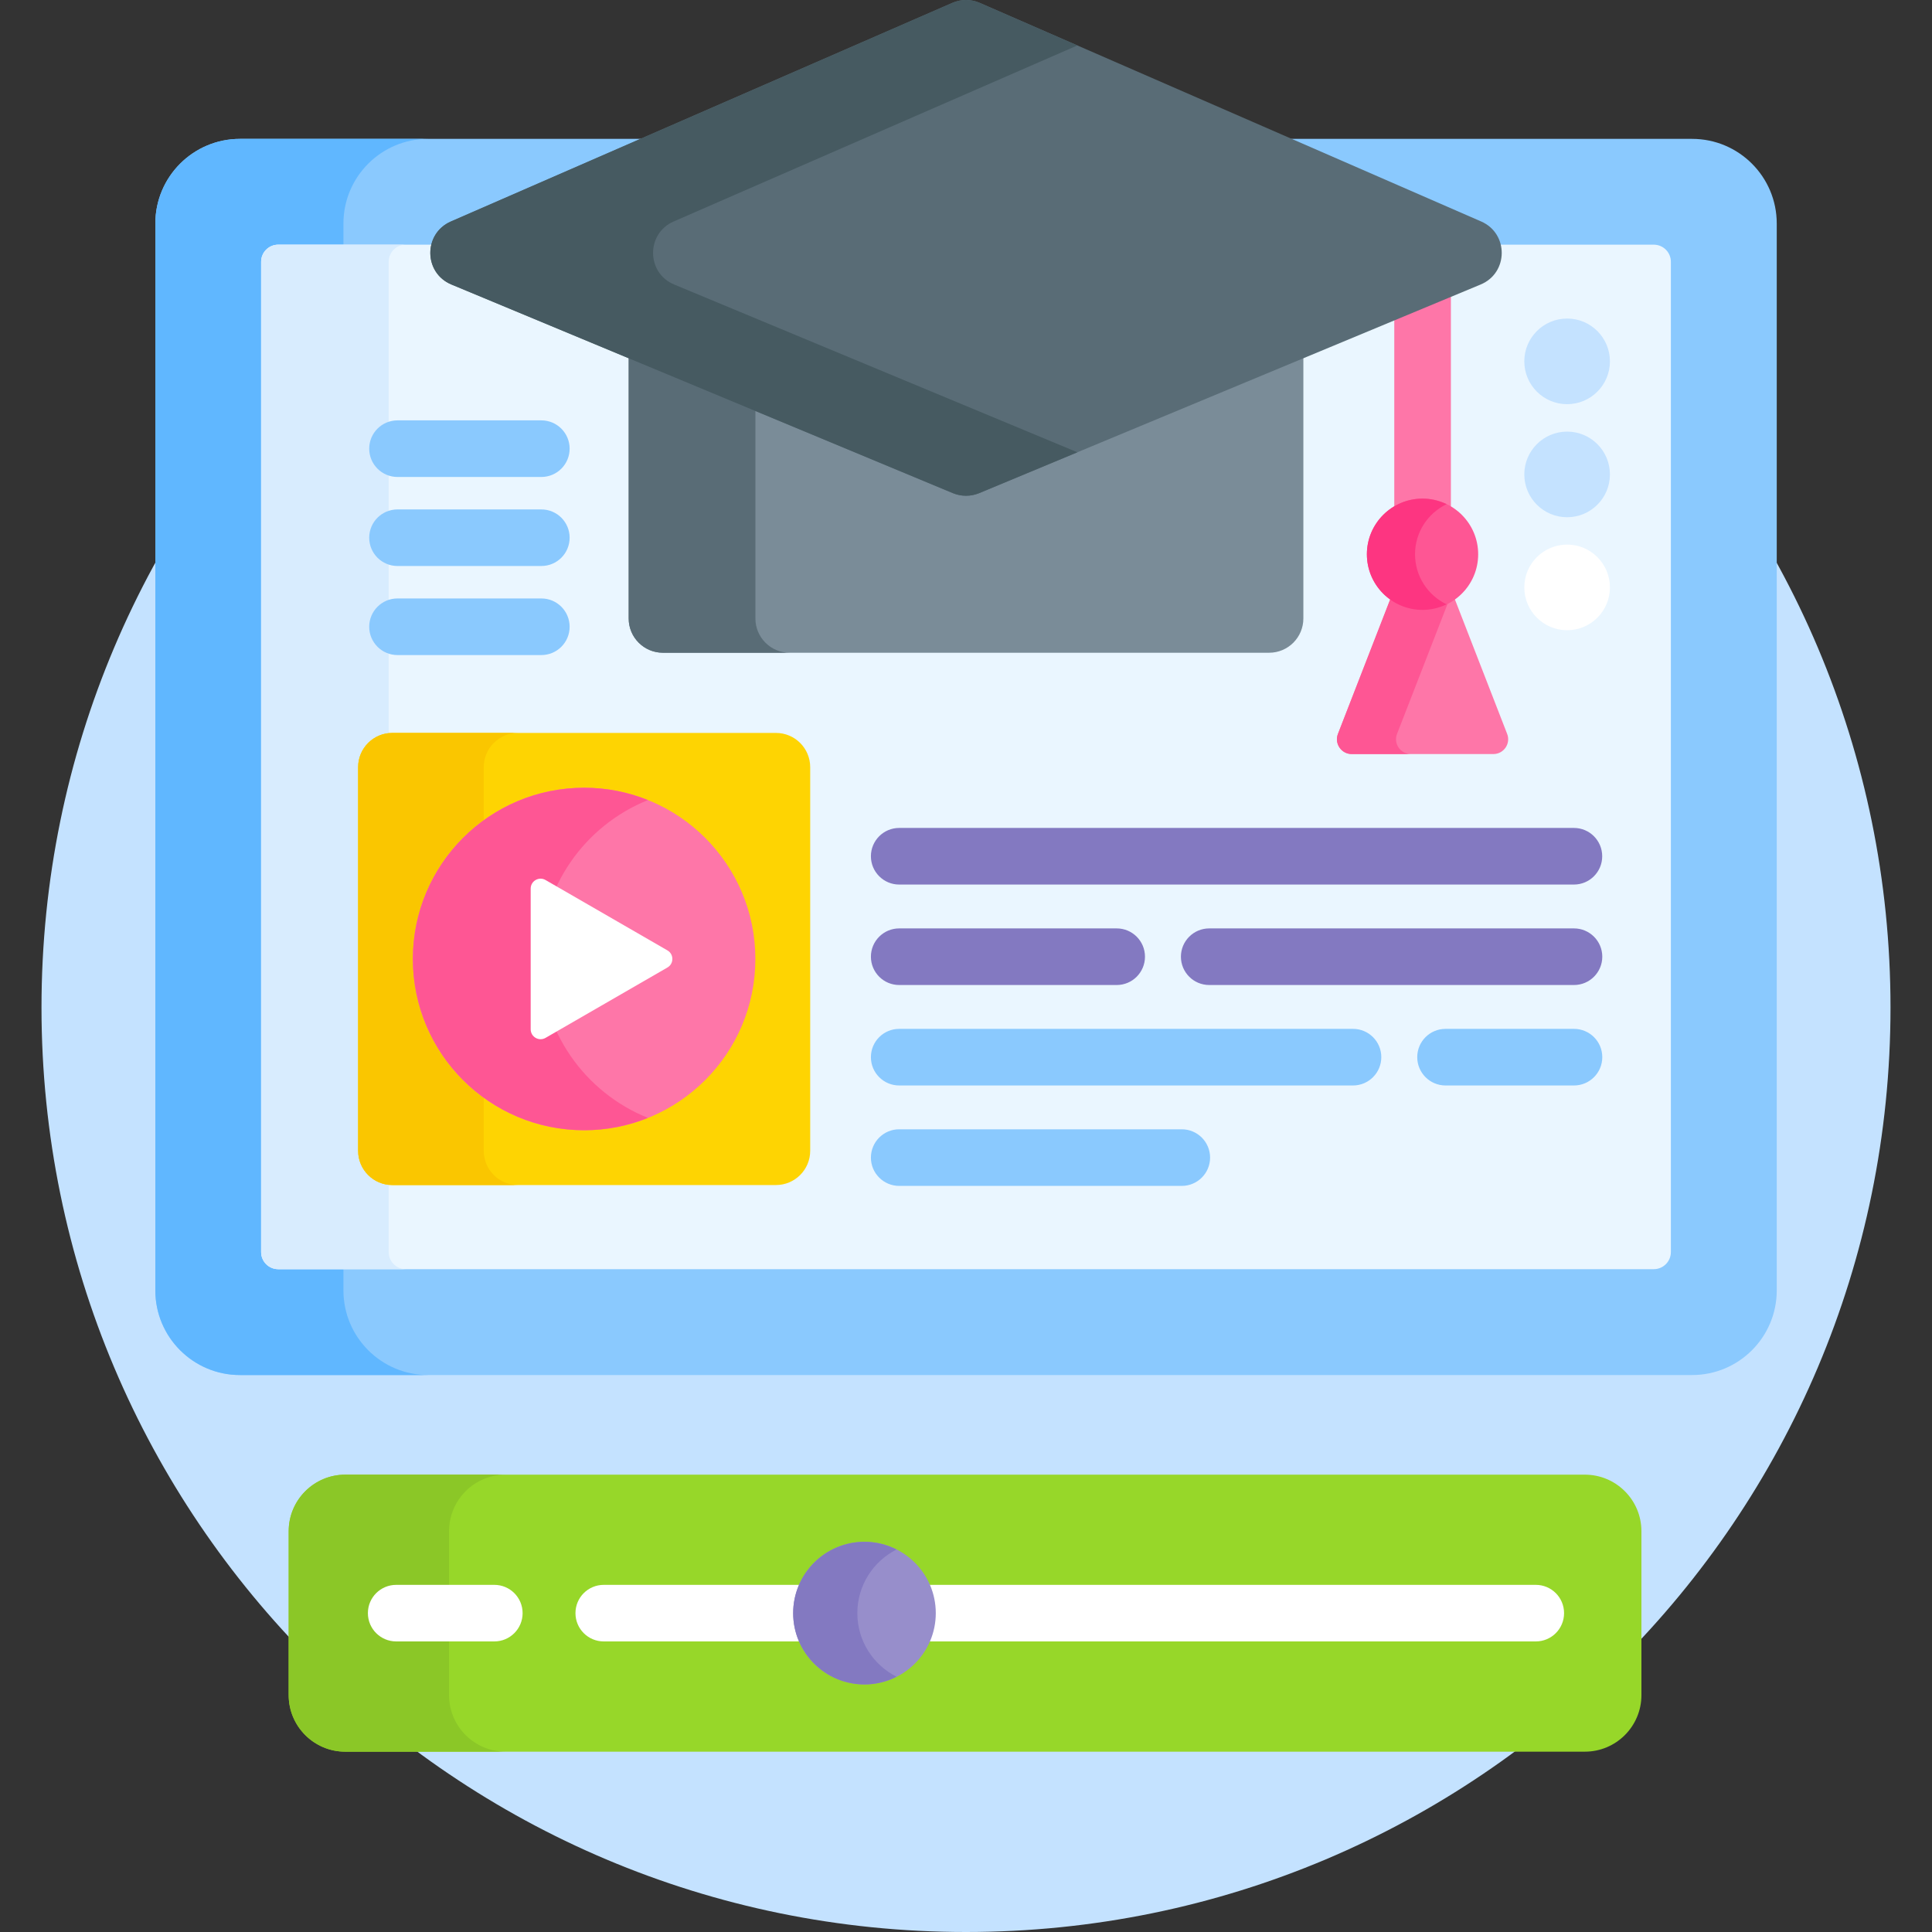 <svg width="50" height="50" viewBox="0 0 50 50" fill="none" xmlns="http://www.w3.org/2000/svg">
<rect x="0" y="0" width="50" height="50" fill="#333333" stroke="none"/>
<g id="elearning 1" clip-path="url(#clip0_5778_13467)">
<g id="Group">
<g id="Group_2">
<g id="Group_3">
<path id="Vector" d="M25 50C38.214 50 48.926 39.288 48.926 26.074C48.926 12.86 38.214 2.148 25 2.148C11.786 2.148 1.074 12.86 1.074 26.074C1.074 39.288 11.786 50 25 50Z" fill="#C4E2FF"/>
</g>
</g>
<g id="Group_4">
<g id="Group_5">
<g id="Group_6">
<g id="Group_7">
<path id="Vector_2" d="M4.02 33.395V5.785C4.02 4.575 5.001 3.594 6.211 3.594H43.791C45.001 3.594 45.982 4.575 45.982 5.785V33.395C45.982 34.605 45.001 35.586 43.791 35.586H6.211C5.001 35.586 4.02 34.605 4.02 33.395Z" fill="#8AC9FE"/>
</g>
<path id="Vector_3" d="M8.888 33.395V32.847H7.202C6.957 32.847 6.759 32.648 6.759 32.404V6.776C6.759 6.531 6.957 6.333 7.202 6.333H8.888V5.785C8.888 4.575 9.869 3.594 11.079 3.594H6.211C5.001 3.594 4.02 4.575 4.02 5.785V33.395C4.02 34.605 5.001 35.586 6.211 35.586H11.079C9.869 35.586 8.888 34.605 8.888 33.395Z" fill="#60B7FF"/>
<g id="Group_8">
<path id="Vector_4" d="M7.201 6.332H42.799C43.044 6.332 43.242 6.53 43.242 6.775V32.403C43.242 32.648 43.044 32.846 42.799 32.846H7.201C6.956 32.846 6.758 32.648 6.758 32.403V6.775C6.758 6.53 6.956 6.332 7.201 6.332Z" fill="#EAF6FF"/>
</g>
<path id="Vector_5" d="M10.059 32.403V6.775C10.059 6.53 10.257 6.332 10.502 6.332H7.201C6.956 6.332 6.758 6.53 6.758 6.775V32.403C6.758 32.648 6.956 32.846 7.201 32.846H10.502C10.257 32.846 10.059 32.648 10.059 32.403Z" fill="#D8ECFE"/>
</g>
<g id="Group_9">
<g id="Group_10">
<g id="Group_11">
<path id="Vector_6" d="M36.084 13.22C36.295 13.082 36.546 13.001 36.816 13.001C37.087 13.001 37.338 13.082 37.549 13.22V7.578L36.084 8.188V13.22Z" fill="#FE76A8"/>
</g>
<path id="Vector_7" d="M39.005 18.993L37.616 15.418C37.392 15.585 37.116 15.685 36.816 15.685C36.515 15.685 36.239 15.585 36.015 15.418L34.626 18.993C34.528 19.244 34.714 19.515 34.983 19.515H38.648C38.917 19.515 39.103 19.244 39.005 18.993Z" fill="#FE76A8"/>
<g id="Group_12">
<path id="Vector_8" d="M37.625 15.473L37.631 15.457L37.616 15.418C37.604 15.427 37.592 15.434 37.58 15.443C37.595 15.453 37.61 15.464 37.625 15.473Z" fill="#FE5694"/>
<path id="Vector_9" d="M36.155 18.993L37.519 15.484C37.314 15.611 37.074 15.685 36.816 15.685C36.515 15.685 36.239 15.585 36.015 15.418L34.626 18.993C34.528 19.244 34.714 19.515 34.983 19.515H36.513C36.243 19.515 36.058 19.244 36.155 18.993Z" fill="#FE5694"/>
</g>
<g id="Group_13">
<path id="Vector_10" d="M36.815 15.784C37.61 15.784 38.255 15.139 38.255 14.344C38.255 13.549 37.61 12.904 36.815 12.904C36.02 12.904 35.375 13.549 35.375 14.344C35.375 15.139 36.02 15.784 36.815 15.784Z" fill="#FE5694"/>
</g>
<path id="Vector_11" d="M36.621 14.344C36.621 13.772 36.955 13.28 37.438 13.048C37.249 12.957 37.038 12.904 36.815 12.904C36.02 12.904 35.375 13.549 35.375 14.344C35.375 15.139 36.02 15.784 36.815 15.784C37.038 15.784 37.249 15.731 37.438 15.64C36.955 15.408 36.621 14.916 36.621 14.344Z" fill="#FD3581"/>
</g>
<g id="Group_14">
<path id="Vector_12" d="M25.303 12.672C25.207 12.713 25.105 12.733 25 12.733C24.896 12.733 24.794 12.713 24.697 12.672L16.27 9.166V16.006C16.27 16.496 16.666 16.893 17.156 16.893H32.845C33.334 16.893 33.731 16.496 33.731 16.006V9.166L25.303 12.672Z" fill="#7A8C98"/>
<g id="Group_15">
<path id="Vector_13" d="M19.55 16.006V10.531L16.27 9.166V16.006C16.27 16.496 16.666 16.893 17.156 16.893H20.437C19.947 16.893 19.55 16.496 19.55 16.006Z" fill="#596C76"/>
</g>
<g id="Group_16">
<path id="Vector_14" d="M24.647 0.074L11.669 5.732C10.953 6.045 10.961 7.063 11.683 7.363L24.66 12.762C24.878 12.853 25.123 12.853 25.341 12.762L38.319 7.363C39.04 7.063 39.049 6.045 38.333 5.732L25.355 0.074C25.129 -0.025 24.872 -0.025 24.647 0.074Z" fill="#596C76"/>
</g>
<path id="Vector_15" d="M17.447 7.363C16.726 7.063 16.718 6.045 17.434 5.732L27.883 1.176L25.355 0.074C25.129 -0.025 24.872 -0.025 24.647 0.074L11.669 5.732C10.953 6.045 10.961 7.063 11.683 7.363L24.66 12.763C24.878 12.853 25.123 12.853 25.341 12.763L27.883 11.705L17.447 7.363Z" fill="#465A61"/>
</g>
</g>
<g id="Group_17">
<g id="Group_18">
<g id="Group_19">
<path id="Vector_16" d="M20.081 30.669H10.154C9.664 30.669 9.268 30.272 9.268 29.782V19.855C9.268 19.365 9.664 18.968 10.154 18.968H20.081C20.571 18.968 20.968 19.365 20.968 19.855V29.782C20.968 30.272 20.571 30.669 20.081 30.669Z" fill="#FED402"/>
</g>
<path id="Vector_17" d="M12.519 29.782V19.855C12.519 19.365 12.916 18.968 13.406 18.968H10.154C9.664 18.968 9.268 19.365 9.268 19.855V29.782C9.268 30.272 9.664 30.669 10.154 30.669H13.406C12.916 30.669 12.519 30.272 12.519 29.782Z" fill="#FAC600"/>
<g id="Group_20">
<g id="Group_21">
<path id="Vector_18" d="M15.117 29.25C17.565 29.25 19.549 27.266 19.549 24.818C19.549 22.371 17.565 20.387 15.117 20.387C12.67 20.387 10.685 22.371 10.685 24.818C10.685 27.266 12.67 29.25 15.117 29.25Z" fill="#FE76A8"/>
</g>
<path id="Vector_19" d="M13.988 24.818C13.988 22.955 15.139 21.361 16.769 20.706C16.258 20.5 15.701 20.387 15.117 20.387C12.67 20.387 10.685 22.371 10.685 24.818C10.685 27.266 12.67 29.25 15.117 29.25C15.701 29.25 16.258 29.136 16.769 28.931C15.139 28.276 13.988 26.682 13.988 24.818Z" fill="#FE5694"/>
<g id="Group_22">
<path id="Vector_20" d="M17.273 24.596L14.119 22.775C13.948 22.676 13.734 22.799 13.734 22.997V26.638C13.734 26.835 13.948 26.959 14.119 26.86L17.273 25.039C17.443 24.941 17.443 24.694 17.273 24.596Z" fill="white"/>
</g>
</g>
</g>
<g id="Group_23">
<path id="Vector_21" d="M40.733 22.892H23.271C22.867 22.892 22.539 22.564 22.539 22.16C22.539 21.755 22.867 21.427 23.271 21.427H40.733C41.138 21.427 41.465 21.755 41.465 22.16C41.465 22.564 41.138 22.892 40.733 22.892Z" fill="#8379C1"/>
</g>
<g id="Group_24">
<path id="Vector_22" d="M40.735 25.492H31.295C30.89 25.492 30.562 25.164 30.562 24.759C30.562 24.355 30.89 24.027 31.295 24.027H40.735C41.139 24.027 41.467 24.355 41.467 24.759C41.467 25.164 41.139 25.492 40.735 25.492Z" fill="#8379C1"/>
</g>
<g id="Group_25">
<path id="Vector_23" d="M28.9 25.492H23.271C22.867 25.492 22.539 25.164 22.539 24.759C22.539 24.355 22.867 24.027 23.271 24.027H28.9C29.305 24.027 29.632 24.355 29.632 24.759C29.632 25.164 29.305 25.492 28.9 25.492Z" fill="#8379C1"/>
</g>
<g id="Group_26">
<path id="Vector_24" d="M40.734 28.092H37.41C37.006 28.092 36.678 27.764 36.678 27.359C36.678 26.954 37.006 26.627 37.41 26.627H40.734C41.139 26.627 41.467 26.954 41.467 27.359C41.467 27.764 41.139 28.092 40.734 28.092Z" fill="#8AC9FE"/>
</g>
<g id="Group_27">
<path id="Vector_25" d="M35.016 28.092H23.271C22.867 28.092 22.539 27.764 22.539 27.359C22.539 26.954 22.867 26.627 23.271 26.627H35.016C35.42 26.627 35.748 26.954 35.748 27.359C35.748 27.764 35.42 28.092 35.016 28.092Z" fill="#8AC9FE"/>
</g>
<g id="Group_28">
<path id="Vector_26" d="M30.584 30.691H23.271C22.867 30.691 22.539 30.363 22.539 29.959C22.539 29.554 22.867 29.226 23.271 29.226H30.584C30.989 29.226 31.317 29.554 31.317 29.959C31.317 30.363 30.989 30.691 30.584 30.691Z" fill="#8AC9FE"/>
</g>
</g>
</g>
<g id="Group_29">
<g id="Group_30">
<path id="Vector_27" d="M14.01 12.344H10.287C9.883 12.344 9.555 12.016 9.555 11.611C9.555 11.207 9.883 10.879 10.287 10.879H14.01C14.415 10.879 14.742 11.207 14.742 11.611C14.742 12.016 14.415 12.344 14.01 12.344Z" fill="#8AC9FE"/>
</g>
<g id="Group_31">
<path id="Vector_28" d="M14.01 14.648H10.287C9.883 14.648 9.555 14.321 9.555 13.916C9.555 13.511 9.883 13.184 10.287 13.184H14.01C14.415 13.184 14.742 13.511 14.742 13.916C14.742 14.321 14.415 14.648 14.01 14.648Z" fill="#8AC9FE"/>
</g>
<g id="Group_32">
<path id="Vector_29" d="M14.01 16.953H10.287C9.883 16.953 9.555 16.625 9.555 16.221C9.555 15.816 9.883 15.488 10.287 15.488H14.01C14.415 15.488 14.742 15.816 14.742 16.221C14.742 16.625 14.415 16.953 14.01 16.953Z" fill="#8AC9FE"/>
</g>
</g>
<g id="Group_33">
<g id="Group_34">
<path id="Vector_30" d="M40.557 10.46C41.169 10.46 41.665 9.964 41.665 9.352C41.665 8.74 41.169 8.244 40.557 8.244C39.945 8.244 39.449 8.74 39.449 9.352C39.449 9.964 39.945 10.46 40.557 10.46Z" fill="#C4E2FF"/>
</g>
<g id="Group_35">
<path id="Vector_31" d="M40.557 13.386C41.169 13.386 41.665 12.89 41.665 12.278C41.665 11.666 41.169 11.17 40.557 11.17C39.945 11.17 39.449 11.666 39.449 12.278C39.449 12.89 39.945 13.386 40.557 13.386Z" fill="#C4E2FF"/>
</g>
<g id="Group_36">
<path id="Vector_32" d="M40.557 16.31C41.169 16.31 41.665 15.814 41.665 15.202C41.665 14.59 41.169 14.094 40.557 14.094C39.945 14.094 39.449 14.59 39.449 15.202C39.449 15.814 39.945 16.31 40.557 16.31Z" fill="white"/>
</g>
</g>
</g>
<g id="Group_37">
<path id="Vector_33" d="M41.016 45.333H8.936C8.127 45.333 7.471 44.677 7.471 43.868V39.629C7.471 38.82 8.127 38.164 8.936 38.164H41.016C41.825 38.164 42.48 38.82 42.48 39.629V43.868C42.48 44.677 41.825 45.333 41.016 45.333Z" fill="#97D729"/>
</g>
<path id="Vector_34" d="M11.621 43.868V39.629C11.621 38.82 12.277 38.164 13.086 38.164H8.936C8.127 38.164 7.471 38.82 7.471 39.629V43.868C7.471 44.677 8.127 45.333 8.936 45.333H13.086C12.277 45.333 11.621 44.677 11.621 43.868Z" fill="#8BC727"/>
<g id="Group_38">
<path id="Vector_35" d="M39.746 42.48H15.625C15.22 42.48 14.893 42.153 14.893 41.748C14.893 41.343 15.22 41.016 15.625 41.016H39.746C40.151 41.016 40.478 41.343 40.478 41.748C40.478 42.153 40.151 42.48 39.746 42.48Z" fill="white"/>
</g>
<g id="Group_39">
<path id="Vector_36" d="M12.793 42.48H10.254C9.849 42.48 9.521 42.153 9.521 41.748C9.521 41.343 9.849 41.016 10.254 41.016H12.793C13.197 41.016 13.525 41.343 13.525 41.748C13.525 42.153 13.197 42.48 12.793 42.48Z" fill="white"/>
</g>
<g id="Group_40">
<path id="Vector_37" d="M22.373 43.593C23.392 43.593 24.218 42.767 24.218 41.748C24.218 40.729 23.392 39.902 22.373 39.902C21.354 39.902 20.527 40.729 20.527 41.748C20.527 42.767 21.354 43.593 22.373 43.593Z" fill="#978ECB"/>
</g>
<path id="Vector_38" d="M22.188 41.748C22.188 41.028 22.601 40.405 23.203 40.101C22.953 39.975 22.672 39.902 22.373 39.902C21.354 39.902 20.527 40.728 20.527 41.748C20.527 42.767 21.354 43.593 22.373 43.593C22.672 43.593 22.953 43.52 23.203 43.394C22.601 43.09 22.188 42.468 22.188 41.748Z" fill="#8379C1"/>
</g>
</g>
<defs>
<clipPath id="clip0_5778_13467">
<rect width="50" height="50" fill="white"/>
</clipPath>
</defs>
</svg>
